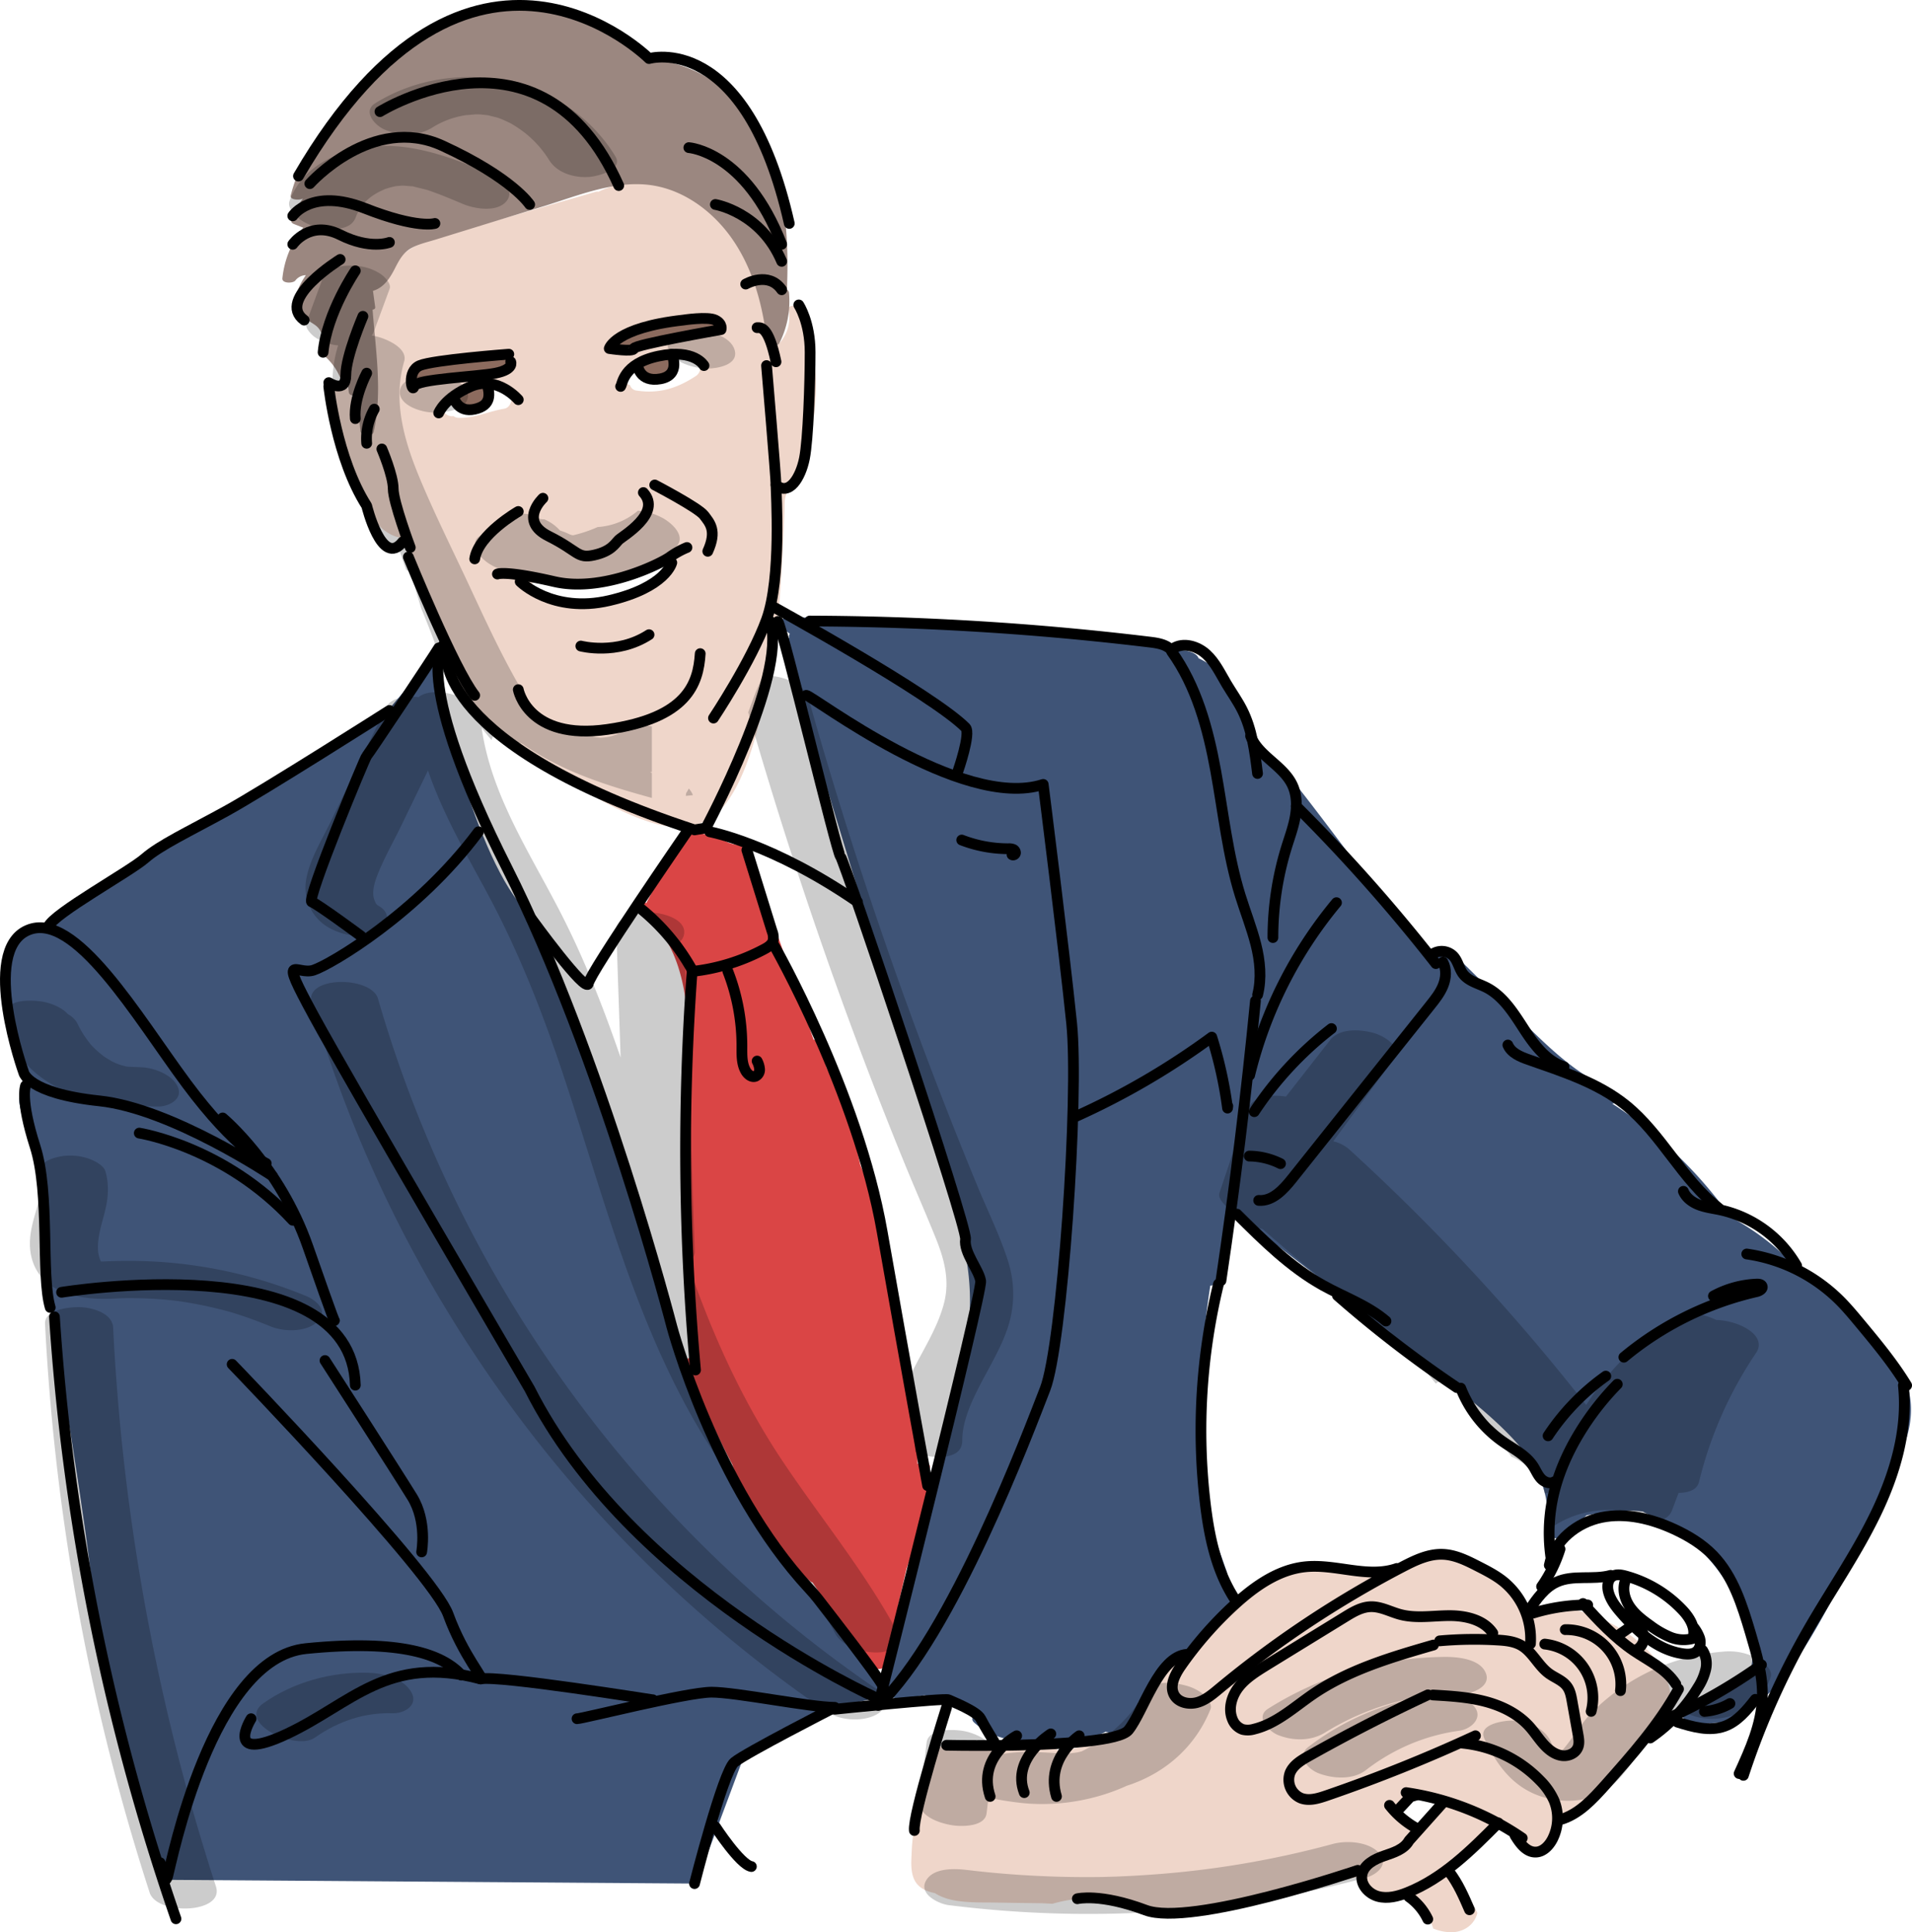 <?xml version="1.0" encoding="UTF-8" standalone="no"?>
<svg
   viewBox="0 0 1008.952 1019.581"
   version="1.1"
   id="svg293"
   sodipodi:docname="elegant-3176410 (1).svg"
   width="1008.952"
   height="1019.581"
   inkscape:version="1.1.2 (b8e25be833, 2022-02-05)"
   xmlns:inkscape="http://www.inkscape.org/namespaces/inkscape"
   xmlns:sodipodi="http://sodipodi.sourceforge.net/DTD/sodipodi-0.dtd"
   xmlns="http://www.w3.org/2000/svg"
   xmlns:svg="http://www.w3.org/2000/svg"
   xmlns:rdf="http://www.w3.org/1999/02/22-rdf-syntax-ns#"
   xmlns:cc="http://creativecommons.org/ns#"
   xmlns:dc="http://purl.org/dc/elements/1.1/">
  <defs
     id="defs297" />
  <sodipodi:namedview
     id="namedview295"
     pagecolor="#ffffff"
     bordercolor="#666666"
     borderopacity="1.0"
     inkscape:pageshadow="2"
     inkscape:pageopacity="0.0"
     inkscape:pagecheckerboard="0"
     showgrid="false"
     inkscape:zoom="0.57395833"
     inkscape:cx="296.18875"
     inkscape:cy="489.58258"
     inkscape:window-width="1920"
     inkscape:window-height="1017"
     inkscape:window-x="-8"
     inkscape:window-y="-8"
     inkscape:window-maximized="1"
     inkscape:current-layer="svg293"
     fit-margin-top="0"
     fit-margin-left="0"
     fit-margin-right="0"
     fit-margin-bottom="0" />
  <title
     id="title2">Ejecutivo elegante</title>
  <g
     style="isolation:isolate"
     id="g291"
     transform="translate(-470.503,-50.099)">
    <g
       id="Capa_4"
       data-name="Capa 4">
      <path
         d="m 893.42,213.31 c -0.86,-2.19 -7.49,-2.8 -6.82,0.18 A 20.18,20.18 0 0 1 877.15,235 c -4.63,-25.61 -10.49,-53.87 -30.49,-72 -16,-14.49 -40.41,-21.73 -60.31,-11.73 a 3.09,3.09 0 0 0 -1.37,0 l -67.57,19.51 c -13.17,3.8 -33.23,7.22 -39.81,20.57 a 41.09,41.09 0 0 0 -8.88,9.44 c -1.59,-0.08 -3.06,0.4 -3,1.55 0.06,1.15 0,2.42 0,3.62 -0.22,0.46 -0.44,0.92 -0.64,1.39 a 1.64,1.64 0 0 0 0.68,2.06 388.31,388.31 0 0 1 -4.4,60 l -7.62,-14.77 c -1,-2 -7.23,-3 -6.82,0.18 A 243.64,243.64 0 0 0 661.18,312 c 4.06,10.5 11.62,21.81 23.42,22.11 l 19.16,53.69 c 6,16.91 12.37,32.23 25.78,44.67 12.11,11.24 26.5,20.16 40.34,29.08 14.25,9.18 29.39,18.23 45.79,23 14.62,4.23 28.93,1.92 38.22,-10.9 9.6,-13.25 14.42,-31.12 18.43,-46.76 9,-35.14 10.82,-71.62 12.14,-107.72 0.1,-2.67 -0.15,-5.61 0.93,-8.13 0.93,-2.17 2.48,-4.26 3.56,-6.37 a 108.51,108.51 0 0 0 5.11,-11.59 111.26,111.26 0 0 0 -0.65,-79.77 z m -156.84,52.46 c -8.18,1.34 -15.51,5.05 -24,4.81 a 4.89,4.89 0 0 1 -2.81,-0.92 c -4.15,0.75 -8.32,-4.68 -4.55,-8.41 8.46,-8.39 26.36,-15 34.41,-2.82 1.71,2.57 0.07,6.83 -3.05,7.34 z m 83.24,88.87 c -10.36,5.21 -20.09,9.68 -31.74,11.31 -11.13,1.56 -22.48,1.2 -33.28,-2.06 -6.16,-1.86 -3.59,-11.52 2.59,-9.66 a 67.28,67.28 0 0 0 29.8,1.8 c 10.17,-1.59 18.57,-5.49 27.64,-10 5.73,-2.93 10.75,5.72 5,8.61 z m 17.77,-106.06 c -9.85,6.46 -19.35,9.39 -31.13,7.61 a 4,4 0 0 1 -3.48,-2.84 c -2.65,-1 -4.53,-3.89 -2.58,-6.93 7.12,-11.05 24.86,-10.36 36,-7 a 5.06,5.06 0 0 1 1.19,9.16 z"
         fill="#efd6ca"
         id="path4" />
      <path
         d="m 1351.12,939.65 c -4.16,-15.14 -17.62,-26.4 -31.11,-33.25 a 85.78,85.78 0 0 0 -49,-8.62 1.11,1.11 0 0 0 0,-1 c -4.35,-10 -13.28,-16.27 -23.34,-19.59 a 33.65,33.65 0 0 0 -29.82,-2.4 c -7.05,0.68 -14.07,1.85 -21.11,2.71 -11.15,1.36 -22.23,0.83 -33.43,1 -8.46,0.14 -17,1 -25,4 a 115.16,115.16 0 0 0 -25.1,20.93 c -3.94,4.46 -7.77,9.17 -12.45,12.89 -0.95,0.75 -1.93,1.46 -2.92,2.15 q -3.43,4.06 -6.82,8.16 c -7.24,8.77 -13.64,18.11 -20.62,27.07 -8.61,11.06 -19.49,16.32 -33.08,19 q -4.2,0.81 -8.43,1.31 a 2.53,2.53 0 0 0 -2.14,-1.43 78.39,78.39 0 0 0 -26,-0.11 q -13.36,-0.58 -26.64,-2.44 c -2,-0.29 -3.14,0.46 -3.25,1.38 a 51.59,51.59 0 0 0 -5.61,0.64 2.14,2.14 0 0 0 -1.89,1.47 75.37,75.37 0 0 1 -3.23,12.15 1.58,1.58 0 0 0 0.54,1.82 l 0.09,0.1 q -2.07,4.81 -3.7,9.77 a 1,1 0 0 0 -0.46,1.44 110.42,110.42 0 0 0 -5,28.35 c -0.25,5.74 -1,13.19 3.39,17.68 2.33,2.4 5.51,3.53 8.84,4.19 8.75,5.72 22.11,4.78 32.59,5 q 12,0.21 23.95,0.35 c 1.82,0.1 3.65,0.18 5.47,0.27 7.77,-2.17 15.86,-3.4 23.92,-2.54 a 46.44,46.44 0 0 1 14.67,4.13 l 14.66,0.54 c 18.24,0.71 35.86,-0.71 53.07,-6.84 a 475.94,475.94 0 0 0 58,-10.26 8.32,8.32 0 0 0 2.38,8.83 11.3,11.3 0 0 0 1.76,1.24 21.45,21.45 0 0 1 6.59,-0.19 c 4,0.4 7.09,-0.42 11,-1.14 1.6,-0.3 3.64,-0.1 4.77,1.28 a 53.16,53.16 0 0 1 9.9,17.23 4.13,4.13 0 0 1 0.17,0.76 25.5,25.5 0 0 0 9.76,2 c 6.49,-0.08 12.15,-4 13.6,-10.2 -2.69,-5.64 -6.6,-10.69 -9.2,-16.39 a 5.62,5.62 0 0 1 -0.28,-0.78 c -5.12,-1 -4.93,-9.19 0.47,-9.83 a 23.34,23.34 0 0 1 3.85,-4 25.72,25.72 0 0 1 16.56,-13.83 14.45,14.45 0 0 1 11.1,5.39 l 1,-0.47 a 7.1,7.1 0 0 0 3.13,4 8.24,8.24 0 0 0 7.44,0.62 c 4.46,-2.09 6.56,-8.48 7.18,-13.37 l 1.61,-0.8 a 231.33,231.33 0 0 0 25,-14.1 c 8.4,-11 16.21,-22.58 26.63,-31.89 a 5,5 0 0 1 4.35,-1.24 c 3.13,-7.27 4.39,-15.11 2.19,-23.14 z m -123.78,66.17 c -1.93,3.38 -4.94,6.59 -8.78,7.72 a 9.08,9.08 0 0 1 -6.54,-0.54 6.34,6.34 0 0 1 -3.87,-6.19 4.94,4.94 0 0 1 2.5,-4.3 c 1,-0.49 2.05,-0.94 3.1,-1.35 a 4.69,4.69 0 0 1 4.82,-4.4 4.55,4.55 0 0 1 3.7,1.68 c 3.53,-0.32 7.36,3.37 5.07,7.38 z"
         fill="#efd6ca"
         id="path6" />
      <path
         d="m 725.79,253.06 c -1.16,-0.41 -3,-0.64 -4,0.14 l -6.28,4.61 c -0.6,0.44 -0.74,0.89 -0.6,1.33 a 3.12,3.12 0 0 0 -1.74,0.53 c -1.29,0.94 -0.34,2.21 0.76,2.8 a 9.67,9.67 0 0 0 9.35,0 c 2.62,-1.55 3.75,-4.43 4.75,-7.15 0.35,-1.07 -1.53,-2.02 -2.24,-2.26 z"
         fill="#8c6b5e"
         id="path8" />
      <path
         d="m 827.56,240.61 c 0,-1.56 -2.15,-2.05 -3.31,-2.22 a 17.2,17.2 0 0 0 -9.15,1.15 c -2.24,1 -5.7,3.06 -6.1,5.73 -0.5,3.31 3.5,4.58 6.12,4.34 a 14.14,14.14 0 0 0 5.56,-2 c 3.67,-0.41 6.87,-2.61 6.88,-7 z"
         fill="#8c6b5e"
         id="path10" />
      <path
         d="m 845.16,219.47 a 95.7,95.7 0 0 0 -43.47,8 c -0.83,0.37 -1,0.9 -0.74,1.46 -0.69,0.24 -1.38,0.47 -2.07,0.72 -0.53,0.19 -0.78,0.47 -0.84,0.78 -0.27,0 -0.53,0 -0.74,0 -1.43,0 -2.37,0.89 -1.85,2.24 0.52,1.35 3.21,1.82 4.48,1.82 a 1.93,1.93 0 0 0 1.88,-1 3.54,3.54 0 0 0 2.06,0.08 170.82,170.82 0 0 1 44.21,-9.8 c 3.92,-0.35 -1.08,-4.21 -2.92,-4.3 z"
         fill="#8c6b5e"
         id="path12" />
      <path
         d="m 739.37,239.61 a 10.88,10.88 0 0 0 -3.69,-0.29 c -1.29,-0.87 -3.89,-1.23 -5.1,-0.43 -0.56,0.37 -1.11,0.69 -1.67,1 a 161.1,161.1 0 0 0 -24.82,1.87 c -3.46,0.49 -7.27,0.67 -10.58,1.84 a 11,11 0 0 0 -3.41,1.78 c -1.18,1 -1.86,2.87 -3.34,3.38 -4.3,1.61 0.79,4.33 3.43,3.41 4,-1.51 8.18,-3.09 12.39,-4.31 a 3.9,3.9 0 0 0 2.37,0.6 l 19.31,-0.59 c 1.89,-0.06 3,-0.88 3.18,-1.74 v 0 c 1.87,-0.18 4.53,-1.65 6.83,-2.45 a 36.54,36.54 0 0 1 4.06,-0.34 c 3.21,-0.08 5.04,-2.73 1.04,-3.73 z"
         fill="#8c6b5e"
         id="path14" />
      <path
         d="m 886.84,204.44 a 2.37,2.37 0 0 0 -1.06,-1.56 q 0.09,-1.69 0.1,-3.39 C 887.19,161 881.53,117 847.32,93.33 a 68.94,68.94 0 0 0 -23.68,-10.4 c -5.62,-1.32 -11.2,-2.34 -16.43,-4.94 -5.06,-2.52 -9.65,-5.88 -14.5,-8.78 A 98,98 0 0 0 735.23,55.47 96,96 0 0 0 677,81.16 c -1.16,1.09 -0.59,1.9 0.57,2.41 -0.47,0.34 -0.59,0.7 -0.47,1 -22.49,18.71 -45.85,39.1 -53.18,68.67 -0.65,2.61 5.2,2.47 6.38,1.65 l 0.14,-0.09 a 41.43,41.43 0 0 0 -6.2,11.2 c -0.4,1.09 0.35,1.91 1.37,2.32 l 4.91,1.93 a 50.63,50.63 0 0 0 -11,26.7 c -0.3,2.83 5.53,2.7 6.78,1.24 a 7.27,7.27 0 0 1 5.6,-2.9 c -3.87,5.74 -7.56,13 -3.51,19.54 2,3.19 5.3,4.62 8.26,6.69 5,3.49 4.37,9.05 3.47,14.36 -0.1,0.61 0.47,1.13 0.88,1.45 a 30.7,30.7 0 0 1 10.13,15.18 c 0.36,1.17 1.66,1.68 3,1.77 v 0 l 0.5,3 c 0.21,1.28 2.34,2 4.16,1.84 l 1.91,18.41 c 0.27,2.65 6.39,3.15 7,0.5 4.71,-21 1,-43.29 -0.59,-64.54 0.89,-0.11 1.49,-0.54 1.37,-1.43 l -1.17,-8.49 c 5.84,-1.71 9,-6.75 11.72,-12.1 2.19,-4.29 4.33,-8.24 8.73,-10.59 3.88,-2.07 8.42,-3.07 12.6,-4.36 l 57.45,-17.74 c 18.13,-5.6 37.9,-13.95 57.22,-10.83 16.25,2.63 30.45,13 40.19,25.94 12,16 17.54,35.88 19.87,55.51 0.26,2.23 5.48,4.15 6.64,1.84 a 49,49 0 0 0 5.11,-26.8 z"
         fill="#9b8780"
         id="path16" />
      <path
         d="m 961.19,824.08 c 0.23,-2.35 -5,-3.12 -6.57,-1.43 0.68,-31.41 -4.86,-62.51 -12.88,-92.8 q -2.34,-8.83 -4.92,-17.58 a 1.25,1.25 0 0 0 0.1,-0.67 171.86,171.86 0 0 0 -12.44,-46.76 206.48,206.48 0 0 0 -17.82,-51.41 q -1.92,-6.31 -3.88,-12.61 c -0.31,-1 -1.62,-1.79 -3,-2.22 l -32.1,-93.38 c -0.26,-0.77 -1.43,-1.36 -2.73,-1.64 l -0.85,-5.06 c -0.25,-1.48 -2.5,-2.37 -3.76,-2.49 a 24.24,24.24 0 0 1 -5.49,-1.29 21.38,21.38 0 0 0 -5.49,-2.12 c -6.68,-2.69 -13.36,-5.06 -19.56,0.92 a 29.18,29.18 0 0 0 -5.35,7.81 c -4.74,5.38 -7.44,12.17 -9.64,19 l -3.23,6.25 c -2,-0.95 -8.4,0.05 -5,2.51 25.67,18.48 28,52.91 26.77,81.76 -1.46,34.34 -2.1,68.37 -0.53,102.73 0.81,17.61 1.92,35.2 3.05,52.79 -1.73,0 -3.23,0.58 -2.73,2 a 380.64,380.64 0 0 0 23.8,54.4 130.42,130.42 0 0 0 41.35,61.86 2.59,2.59 0 0 0 1,0.42 q 14.69,22.17 30.59,43.52 c -0.17,1.35 1.84,2.16 3.77,2.15 1.56,0.12 3.13,-0.31 3.43,-1.61 l 0.5,-2.18 9.06,-27.74 c 0.32,-1 -0.78,-1.75 -2.2,-2.09 l 4.44,-19.33 a 214.83,214.83 0 0 0 12.31,-53.71 z"
         fill="#da4545"
         id="path18" />
      <path
         d="m 1475.82,778.13 c -3.92,-9.36 -10.39,-17.19 -17,-24.77 -12.87,-14.76 -26.39,-29.7 -44.13,-38.28 a 137.61,137.61 0 0 0 -37.3,-26 c 1.46,-0.79 2.44,-2.08 1.11,-3.82 a 229,229 0 0 0 -57.22,-52.8 c 4.41,-0.64 4.76,-5.48 -0.51,-7.67 -15.8,-6.59 -28.6,-17.95 -40.77,-29.72 -13.67,-13.22 -27.13,-26.66 -40.68,-40 -2.53,-2.49 -10.3,-5 -12.77,-1.21 -14.34,-12 -25.19,-28.13 -36.41,-42.87 -15.14,-19.89 -30,-40.08 -45.8,-59.42 a 11.56,11.56 0 0 0 -9.5,-4.14 6.69,6.69 0 0 0 -1.2,0.2 c -3,-8.4 -4.85,-17.32 -8.15,-25.62 -4.59,-11.55 -12.17,-19.72 -22.53,-24.59 -0.94,-2.86 -6,-4.15 -8.44,-4.15 a 12.69,12.69 0 0 0 -3,0.35 c -19.78,-4.34 -40.35,-6.35 -60.41,-9 -21.26,-2.86 -42.58,-5.35 -64,-7 a 636.59,636.59 0 0 0 -72,-1.68 6.73,6.73 0 0 0 -2.55,0.59 l -3.73,-0.39 c -1.93,-0.2 -5,-0.53 -6.18,1.5 -1.06,1.86 0.5,4 2.08,5 q 1.34,0.9 2.56,1.91 a 2.51,2.51 0 0 0 -0.38,2.08 c -1.64,0.43 -2.59,1.41 -2,3 l 9.8,27.92 a 2.36,2.36 0 0 0 -1.64,3 q 3,11.45 6.89,22.63 l 55.08,180.95 q 7.68,25.24 15.37,50.48 c 4.87,16.08 9.59,32.35 11.3,49.13 3.51,34.41 -8.1,69.22 -16.25,102.25 q -14.14,57.3 -29.21,114.37 c -1.38,5.23 8.64,6.43 11.7,5.94 l 10.35,-1.63 a 14,14 0 0 0 5.39,0.09 c 8,-1.51 15.49,2.26 20.24,8.69 a 8.16,8.16 0 0 0 1.23,1.29 c -1.41,1 -2.37,2.64 -0.67,4.21 9.3,8.62 21.85,10.31 34.07,10.53 12,0.22 24.64,0.22 35.35,-5.59 a 13.63,13.63 0 0 0 4.12,0.4 20.75,20.75 0 0 0 8.37,-3.08 c 3.31,-2.18 3.87,-3.6 4.31,-7.53 l 0.63,-5.56 0.79,-0.87 16,-17.37 32.87,-35.38 c 2.73,-3 -0.24,-5.35 -4.07,-6.3 l -1.26,-5.06 c 1.77,-0.71 2.81,-2 2.17,-3.79 l -7.56,-21.46 a 394,394 0 0 1 -1.1,-129.41 c 2.27,-0.2 4.18,-1 4.73,-2.41 a 116.77,116.77 0 0 0 7.36,-31.19 l 1,-4.11 q 35.81,26.5 70.67,54.24 19.85,15.83 39.37,32.06 c 12.48,10.38 25.63,20.47 36.72,32.37 12.05,12.92 20.91,29.68 17.12,47.77 -1.08,5.14 12.79,6.73 14.57,2.46 a 29.81,29.81 0 0 1 7,-10 c 2.91,-0.52 5.92,-1 9,-1.45 a 12.23,12.23 0 0 0 6.22,0.23 c 1.77,-0.46 3.54,-0.85 5.31,-1.22 a 60.29,60.29 0 0 1 9.29,0.46 12.36,12.36 0 0 0 2.13,1.19 c 23.61,10.16 42.4,30.83 51,55 3.43,9.66 9.13,27.19 -2,34 -7.63,4.66 -18.48,4.52 -23,12.95 -0.41,0.05 -0.82,0.11 -1.24,0.15 l -2.16,0.15 c -2.71,0.19 -5.51,1.88 -3.92,4.82 1.59,2.94 6.61,3.95 9.64,3.82 0.88,0 1.74,-0.1 2.6,-0.18 l 11.52,-0.81 c 2.23,-0.16 4.51,-1.33 4.37,-3.38 12.44,-5.53 22.65,-15.69 30.51,-27.14 12.46,-18.16 22.59,-38.28 32.45,-57.93 q 7.75,-15.46 14.83,-31.26 c 4.52,-10.1 9.46,-20.33 12.56,-31 2.85,-9.97 3.05,-20.23 -1.01,-29.94 z"
         fill="#3f5477"
         id="path20" />
      <path
         d="m 698,398 c 0,0 19,93 46,128 27,35 71,193 71,193 0,0 24,86 42,115 18,29 79,107 79,107 l -3,5 -22,5 -48,26 -25,67 -283,-2 c 0,0 -32,-123 -37,-165 -5,-42 -22,-143 -22,-143 0,0 -2,-54 -6,-72 -4,-18 -14,-31 -7,-39 0,0 -19,-69 -2,-78 17,-9 195,-121 195,-121 z"
         fill="#3f5477"
         id="path22" />
    </g>
    <g
       id="Capa_5"
       data-name="Capa 5"
       opacity="0.2"
       style="mix-blend-mode:multiply">
      <path
         d="M 795.27,132.68 C 769.35,90 710.42,78.6 668.55,104.56 c -7.11,4.41 0.11,12 5.09,14 7.93,3.24 17.44,3.53 24.86,-1.07 a 45.9,45.9 0 0 1 18.38,-6.7 c -1,0.2 3.94,-0.32 4.49,-0.34 0.55,-0.02 1.27,0 1.9,0 l 1.48,0.1 c 1.18,0.17 2.37,0.26 3.55,0.4 -0.28,0 3.77,1 4.31,1.09 l 0.66,0.2 c 0.75,0.28 1.49,0.56 2.23,0.87 1.39,0.58 2.74,1.22 4.09,1.87 l 0.56,0.28 q 1.26,0.74 2.49,1.53 2.53,1.62 4.91,3.46 a 56.4,56.4 0 0 1 12.66,14.19 c 4.24,7 13.45,9.65 21.35,9 3.88,-0.28 18.07,-3.58 13.71,-10.76 z"
         id="path25" />
      <path
         d="m 728.44,141.5 c -20,-8.47 -42.09,-16.89 -64.2,-13.73 -17.53,2.5 -34.61,11 -41,28.51 -1,2.81 1.71,6.33 3.5,8 a 26.45,26.45 0 0 0 11.7,5.78 c 6.21,1.34 17.05,2.18 19.8,-5.33 a 24.05,24.05 0 0 1 9.08,-11.49 40.62,40.62 0 0 1 3.62,-2.11 c 0,0 2.43,-1.09 2.42,-1.14 1.18,-0.43 2.4,-0.79 3.61,-1.11 0.78,-0.2 1.56,-0.37 2.34,-0.53 v 0 c 4.42,-0.49 4.15,-0.26 7.82,0 0.62,0 1,0.06 1.18,0.06 0.18,0 0.62,0.18 1.3,0.35 1.79,0.44 3.57,0.86 5.35,1.32 l 1.29,0.33 1.19,0.43 q 2.63,0.93 5.23,1.92 c 4,1.55 8,3.24 12,4.93 6.21,2.63 18.18,4.67 23.13,-1.48 5.2,-6.38 -4.63,-12.7 -9.36,-14.71 z"
         id="path27" />
      <path
         d="m 832.59,468.56 c -0.07,0.5 -0.12,1 -0.18,1.49 1.24,-0.11 2.48,-0.25 3.72,-0.38 -0.07,-0.21 -0.14,-0.41 -0.24,-0.62 a 11.14,11.14 0 0 0 -1.92,-2.86 c -0.4,0.77 -0.83,1.53 -1.31,2.27 z"
         id="path29" />
      <path
         d="M 943.83,910.89 C 926.63,879 903.45,851 883.41,821 864.41,792.52 849.83,761.7 838,729.62 q -2.49,-6.74 -4.85,-13.53 c 2.43,-1.23 4.11,-3.06 4,-5.77 l -5.37,-157.7 a 8.66,8.66 0 0 0 -2.4,-5.66 6.75,6.75 0 0 0 2.18,-4.75 c 0.31,-7.62 -12.15,-10.55 -17.59,-10.55 -5.71,0 -18.06,1.14 -18.38,9.09 a 6.62,6.62 0 0 0 1.64,4.61 A 5.29,5.29 0 0 0 796,549 l 2,59.13 c -8.78,-25.47 -18.55,-50.56 -30.79,-74.69 -16.29,-32.13 -37.39,-63 -42.55,-99.29 1.69,2.22 3.44,4.37 5.24,6.5 0.75,-3.38 5.18,-6 8.4,-2.78 q 2.27,2.24 4.65,4.4 a 4.19,4.19 0 0 1 3.72,0.7 c 20.7,14.31 43.87,21.58 67.82,28.17 v -13.21 l -0.9,-0.3 0.9,-0.25 v -24 c -4.88,-0.77 -9.93,-0.38 -14.08,2 -4.94,2.78 -8.23,3.82 -13.68,4 1,0 -0.23,-0.12 -1.35,-0.19 -0.08,0 -0.82,-0.15 -1.58,-0.28 a 12.77,12.77 0 0 0 -2,-0.56 L 781,438 c -0.6,-0.32 -1.21,-0.62 -1.8,-1 -5.58,-3.14 -13.61,-5.11 -20.21,-3.45 a 172.67,172.67 0 0 1 -15.32,-23 c -9.71,-17.07 -17.88,-35 -26.19,-52.8 -8.54,-18.26 -17.6,-36.37 -25.36,-55 -8.21,-19.67 -14.5,-40.81 -8.34,-61.93 2.15,-7.36 -10.35,-12.4 -15.55,-13.38 -0.49,-0.09 -1,-0.18 -1.58,-0.26 a 10.63,10.63 0 0 0 1.22,-2.35 l 8.24,-22.35 c 1,-2.7 -2.69,-6.3 -4.37,-7.55 a 26.45,26.45 0 0 0 -12.27,-4.44 c -7.09,-0.71 -16.28,-0.09 -19.08,7.52 l -8.24,22.35 c -1,2.7 2.69,6.3 4.37,7.55 a 26.45,26.45 0 0 0 12.27,4.44 H 649 a 7.82,7.82 0 0 0 -0.36,0.92 c -6.14,21.07 -1.11,43.14 6.76,63 5.77,14.6 12.56,28.84 19.36,43 2.58,-1 6.23,0 7.21,3.17 0.89,2.83 1.86,5.63 2.87,8.41 a 4.53,4.53 0 0 1 3,3.35 c 1.48,5.74 3.28,11.39 5,17.05 2.32,5.66 4.63,11.33 6.74,17.07 a 4.2,4.2 0 0 1 -0.1,3.5 c 4.39,8.93 9.05,17.75 14.22,26.18 -7.75,-3.23 -17.81,-3.83 -22.31,-0.05 -6.41,-0.57 -14.62,0.11 -17.2,5.43 l -29.55,61 c -4.58,9.46 -10.83,19.42 -12.58,29.92 a 24.35,24.35 0 0 0 11.65,25.12 c 7.4,4.23 17.21,6.13 25.32,2.6 6.34,-2.76 8.25,-9.92 1.42,-13.83 a 12,12 0 0 0 -1,-0.65 c -0.35,-0.46 -0.52,-0.64 -0.49,-0.54 a 15.07,15.07 0 0 1 -1.34,-3.64 c -0.57,-3.4 0.48,-7.33 1.66,-10.48 3.43,-9.19 8.55,-18 12.83,-26.83 l 14.24,-29.38 c 7.68,22.49 19.88,43.58 31.1,64.38 16.32,30.27 28.87,62 39.73,94.55 22,65.95 38.93,134.87 75.89,194.55 21.54,34.79 48.71,65.83 68.19,101.93 3.89,7.21 15.24,10.31 22.8,9.95 6.33,-0.2 13.7,-3.86 9.77,-11.14 z"
         id="path31" />
      <path
         d="m 933.18,941.44 a 652.61,652.61 0 0 1 -132,-119.38 665.75,665.75 0 0 1 -131.2,-244.95 c -3.52,-12.19 -39.22,-12.17 -35,2.33 A 669.83,669.83 0 0 0 709,745.94 684.41,684.41 0 0 0 906.66,953.18 c 6.85,4.67 17.83,5.57 25.37,2.11 6.86,-3.14 7.41,-9.58 1.15,-13.85 z"
         id="path33" />
      <path
         d="m 1002.41,715.44 c -4.24,-13.31 -10.58,-26.09 -15.91,-39 Q 953.24,596 926,513.16 910.62,466.34 897.23,418.9 c -2.17,-7.68 -12.57,-11.6 -19.77,-12.11 a 29.77,29.77 0 0 0 -4.44,0.06 l -0.75,1.74 c -1,2.2 -1.94,4.38 -2.94,6.56 -1.33,3.61 -2.65,7.22 -4,10.81 q 22.69,78.87 50.8,156 14.93,40.9 31.38,81.22 c 5.49,13.46 11.36,26.76 16.79,40.23 4.59,11.39 7.5,22.51 4.28,34.62 -3.12,11.73 -9.62,22.18 -15.17,32.86 -1.59,3.06 -3,6.09 -4.32,9.14 0,0.08 0,0.16 0,0.24 0.27,12.09 3.57,24 4.48,36.08 a 30.08,30.08 0 0 0 9.55,2.47 c 6.58,0.47 15.19,-0.53 15.17,-8.62 0,-10.16 4.8,-20.34 9.32,-29.17 5,-9.73 10.8,-19.13 14.4,-29.5 a 56.61,56.61 0 0 0 0.4,-36.09 z"
         id="path35" />
      <path
         d="m 564.33,623.64 c -2.86,-6.61 -12.78,-10.16 -19.37,-10.39 q -3.59,-0.13 -7.17,-0.31 l -0.64,-0.08 -0.64,-0.17 -1.77,-0.46 -2.11,-0.72 c -0.57,-0.23 -1.14,-0.47 -1.71,-0.72 -0.25,-0.12 -1,-0.47 -1.66,-0.84 -1.07,-0.61 -2.11,-1.27 -3.16,-1.91 -0.31,-0.19 -0.63,-0.41 -0.84,-0.55 q -1.25,-1 -2.45,-2 a 49.13,49.13 0 0 1 -4.52,-4.36 c 0.12,0.09 -1.13,-1.48 -1.26,-1.65 -0.74,-1 -1.46,-2 -2.13,-3 a 58.4,58.4 0 0 1 -3.61,-6.43 12,12 0 0 0 -4.87,-4.76 c -3.13,-3.45 -8.33,-5.6 -12.52,-6.48 -4.19,-0.88 -19.35,-2.31 -19.77,5.46 -0.88,16.24 9.4,29.41 22.88,37.5 15.92,9.56 34.75,11.5 52.91,12.15 v 0 c 1.48,0.05 3,0.08 4.43,0.06 5.55,-0.14 12.75,-3.98 9.98,-10.34 z"
         id="path37" />
      <path
         d="m 632.13,734 a 244.12,244.12 0 0 0 -93.59,-18.57 c -4.64,0 -9.29,0.1 -13.93,0.32 h -0.89 l -0.24,-0.62 a 15.79,15.79 0 0 1 -1.28,-6.1 c -0.16,-6 1.55,-11.7 3.1,-17.47 2.16,-8 3.13,-15.29 0.82,-23.43 -0.84,-3 -5.45,-5.36 -7.92,-6.34 a 30.35,30.35 0 0 0 -13.79,-1.78 c -3.37,0.41 -7.83,1.47 -10.71,3.72 a 4.91,4.91 0 0 1 -2.82,4.66 7.67,7.67 0 0 0 0.28,3 c 2,7 -0.94,14.87 -2.77,21.62 -1.6,5.92 -2.7,11.77 -1.77,17.9 3.08,20.34 23.83,25.1 41.66,24.51 1.9,-0.06 3.8,-0.18 5.71,-0.26 l 3.48,-0.11 q 5.45,0 10.9,0.22 5.93,0.27 11.85,0.87 c 1.51,0.15 3,0.32 4.54,0.51 0,0 3.78,0.59 4.29,0.68 a 213.12,213.12 0 0 1 23.18,5.13 l 0.22,0.06 q 1.72,0.52 3.42,1.07 2.61,0.84 5.2,1.74 c 4,1.41 8,2.95 11.95,4.57 7.16,3 18.61,3.25 24.79,-2.12 6.37,-5.51 -0.11,-11.48 -5.68,-13.78 z"
         id="path39" />
      <path
         d="m 584.46,1045.55 a 1139.12,1139.12 0 0 1 -49,-228.31 q -3.6,-33.2 -5.25,-66.57 c -0.39,-7.76 -11.09,-10.63 -17.41,-10.83 -4.87,-0.16 -18.92,1 -18.53,8.79 a 1166.16,1166.16 0 0 0 36.22,235.17 q 8.54,32.78 19,65 c 3.93,12.09 39.61,11.09 34.97,-3.25 z"
         id="path41" />
      <path
         d="m 687.56,943 c -4.23,-7.44 -14.88,-10 -22.67,-10.24 -19.48,-0.56 -39.41,4.84 -55.41,16.08 -14.4,10.12 17,25.29 27.1,18.18 12.87,-9 26.59,-13.32 41,-12.9 6.22,0.21 13.9,-4.18 9.98,-11.12 z"
         id="path43" />
      <path
         d="m 1376.16,746.6 c -6.12,-3 -15.75,-5.32 -21.79,-1.51 a 152.94,152.94 0 0 0 -46.86,46.36 1104.31,1104.31 0 0 0 -125.32,-135.13 20.1,20.1 0 0 0 -8.12,-4 l 32,-43.57 c 4.77,-6.48 -6,-12.36 -10.86,-13.65 -7,-1.87 -17.78,-2.62 -22.86,3.87 l -23.26,29.75 c -0.44,-0.07 -0.89,-0.14 -1.32,-0.19 -7,-0.76 -16.38,-0.25 -19.14,7.36 q -1.12,3.09 -2.08,6.21 L 1114,679.58 c -0.93,2.76 2.54,6.26 4.3,7.59 a 18.33,18.33 0 0 0 3.22,1.92 c 1.59,4.61 6.71,7.4 11.35,8.64 1.15,0.31 2.45,0.6 3.84,0.83 q 32.15,28.34 66.74,53.67 a 362.92,362.92 0 0 1 24.7,27.93 5,5 0 0 1 6.57,0.11 c 7.77,6.72 15.09,13.91 22.35,21.18 1.89,1.89 1.63,5 0.15,6.92 q 0.7,0.89 1.37,1.8 a 28.35,28.35 0 0 1 9.42,8.51 32.45,32.45 0 0 1 12.67,9.83 4.66,4.66 0 0 1 3.61,3.48 c 0.54,1.91 0.9,3.86 1.28,5.8 0,0.08 0,0.16 0.07,0.24 0.74,-0.08 1.47,-0.19 2.18,-0.33 -0.41,1.77 -0.78,3.55 -1.12,5.34 a 5.36,5.36 0 0 1 -0.5,2.69 c 0,0.18 -0.07,0.36 -0.1,0.53 -0.62,3.67 1.36,6.74 4.26,9.11 a 52.25,52.25 0 0 1 32.23,-8.32 v -0.11 l 0.15,0.12 h 0.24 a 5.34,5.34 0 0 1 4.21,2.74 29.55,29.55 0 0 0 5.67,2.05 c 6.05,1.48 17.12,2.69 19.94,-4.78 q 1.74,-4.61 3.5,-9.22 c 4.87,-0.07 9.68,-1.38 10.79,-5.86 a 209.92,209.92 0 0 1 30,-67.87 c 6.41,-9.28 -8.84,-17.23 -20.93,-17.52 z"
         id="path45" />
      <path
         d="m 819.35,323 a 32.44,32.44 0 0 0 -12.2,-3.42 36.54,36.54 0 0 1 -21.29,8.63 70.65,70.65 0 0 1 -12.93,4.34 l -0.54,-0.08 -0.27,-0.06 -0.93,-0.31 L 771,332 a 40.86,40.86 0 0 0 -5,-2 23.32,23.32 0 0 0 -7.15,-5.37 l -1.11,-0.51 a 5.87,5.87 0 0 1 -0.59,0 4.56,4.56 0 0 1 -3.7,-1.67 c -6,-1.87 -12.64,-2.21 -17.78,1.59 L 723,333.4 c -3.21,2.37 -1.35,6.67 0.32,9.15 2.71,4 7.63,6.76 12.16,8.18 a 111.26,111.26 0 0 0 53,3.71 c 14.5,-0.09 28.71,-4.89 39,-16 5.35,-5.81 -3.19,-13.05 -8.13,-15.44 z"
         id="path47" />
      <path
         d="m 700.13,248.13 c -5.71,0 -18.08,0.56 -18.61,8.61 -0.5,7.51 11.87,11 17.31,11 5.71,0 18.08,-0.56 18.61,-8.61 0.49,-7.5 -11.88,-11 -17.31,-11 z"
         id="path49" />
      <path
         d="m 858.19,234.83 c -2.07,-7.49 -14.13,-10.57 -20.63,-10.57 -5.33,0 -16.63,1.88 -14.47,9.75 2.07,7.49 14.13,10.57 20.63,10.57 5.34,-0.01 16.64,-1.89 14.47,-9.75 z"
         id="path51" />
      <path
         d="m 1105.47,944.09 a 24.69,24.69 0 0 0 -9.61,-4.67 c -5.34,-1.48 -17.22,-3 -20.75,3 a 78.48,78.48 0 0 1 -22.89,25.32 q -3.55,2.47 -7.32,4.59 c -1.14,0.64 -2.3,1.25 -3.46,1.84 l -0.73,0.21 -1.54,0.36 -1.6,0.24 c -1.11,0.15 -2.23,0.25 -3.35,0.33 h -0.87 c -5.13,-0.06 -10.25,-0.48 -15.37,-0.67 a 85.67,85.67 0 0 0 -23.19,1.86 c 0.72,-7.57 -9.74,-11.91 -15.74,-13 -5,-0.87 -18.63,-1.68 -19.58,6.12 l -2.88,23.75 a 17.9,17.9 0 0 0 -0.67,9.2 c 1.17,7 12.45,10.08 18,10.77 4.83,0.6 16.35,0.52 17.19,-6.41 l 0.69,-5.68 a 12.16,12.16 0 0 1 1.51,-1.74 c -0.08,0.08 0,0 0.21,0 0.13,0.22 2.42,-0.24 0.59,-0.29 v 0 h 0.91 c 0.29,0.07 0.74,0.17 1.43,0.3 1.77,0.33 3.54,0.64 5.32,0.91 3.95,0.6 7.93,1.12 11.92,1.38 a 109.17,109.17 0 0 0 38.8,-4.63 104.26,104.26 0 0 0 12.73,-4.85 c 1.08,-0.34 2.15,-0.7 3.22,-1.1 18.76,-7 33.44,-20.68 40.87,-39.36 1.05,-2.64 -2.15,-6.32 -3.84,-7.78 z"
         id="path53" />
      <path
         d="m 1254.63,933.11 c -2.86,-7.68 -14.85,-8.74 -21.48,-8.72 a 177.42,177.42 0 0 0 -93.44,27.31 c -7.11,4.44 0.34,12 5.29,13.95 8,3.15 17.41,3.22 24.84,-1.42 a 138.6,138.6 0 0 1 33.59,-15 q 4.6,-1.3 9.27,-2.31 2.55,-0.55 5.11,-1 c 0,0 3.54,-0.58 3.27,-0.57 l 2.37,-0.3 a 137.91,137.91 0 0 0 -62.51,26.82 c -6.5,5 -0.11,11.81 5.37,13.92 7.46,2.87 18.08,3.6 24.83,-1.57 a 105.68,105.68 0 0 1 23.66,-13.85 102.5,102.5 0 0 1 26,-7.06 c 6.17,-0.93 12.66,-7 7.5,-12.9 -4.18,-4.77 -11,-6.1 -17.43,-6 3.41,-0.21 6.83,-0.3 10.25,-0.31 5.37,-0.02 16.25,-3.64 13.51,-10.99 z"
         id="path55" />
      <path
         d="m 1397.76,925.16 a 31.25,31.25 0 0 0 -17.82,-3.56 109.91,109.91 0 0 0 -69.61,32.3 c -6.26,6.39 -11.49,16.21 -17.68,22.24 l -0.2,-0.31 a 55,55 0 0 1 -3.63,-6.77 c -3.4,-7.41 -12.55,-10.92 -20.37,-11.07 -4,-0.07 -18.19,1.78 -14.69,9.4 7.21,15.69 17.22,28.39 35.17,32 9.52,1.9 20.14,1 28.46,-4.33 5.63,-3.61 10,-8.95 13.93,-14.28 7.92,-10.81 16.17,-20.15 27.68,-27.26 l 0.3,-0.18 c 6.47,3.88 14.88,4.49 22,2.88 a 32.08,32.08 0 0 0 23.52,-21 c 1.51,-4.22 -4.13,-8.4 -7.06,-10.06 z"
         id="path57" />
      <path
         d="m 1198.21,1027.82 c -5.59,-6 -17,-6.71 -24.42,-4.73 a 496.81,496.81 0 0 1 -97.12,16.28 q -6.13,0.43 -12.27,0.72 -2.83,0.13 -5.67,0.24 c -0.54,0 -5.38,0.15 -5.3,0.16 q -12,0.21 -23.93,-0.11 -12.29,-0.33 -24.55,-1.23 -6.6,-0.48 -13.19,-1.13 l -5.64,-0.59 c -0.64,-0.07 -7.4,-0.87 -4.63,-0.53 -6.8,-0.85 -18.54,-1.56 -22.45,5.77 -3.7,6.93 6.76,12 12,12.69 73.64,9.26 148.33,4.8 220.1,-14.42 5.86,-1.57 12.66,-7.12 7.07,-13.12 z"
         id="path59" />
    </g>
    <g
       id="Capa_1_copia"
       data-name="Capa 1 copia">
      <path
         d="m 628,143 c 91,-156 185,-62 185,-62 0,0 51,-15 74,87"
         fill="none"
         stroke="#000000"
         stroke-linecap="round"
         stroke-linejoin="round"
         stroke-width="5.67"
         id="path62" />
      <path
         d="m 676,178 c 0,0 -10,4 -26,-4 -16,-8 -25,5 -25,5"
         fill="none"
         stroke="#000000"
         stroke-linecap="round"
         stroke-linejoin="round"
         stroke-width="5.67"
         id="path64" />
      <path
         d="m 625,164 c 0,0 10,-15 38,-4 28,11 37,8 37,8"
         fill="none"
         stroke="#000000"
         stroke-linecap="round"
         stroke-linejoin="round"
         stroke-width="5.67"
         id="path66" />
      <path
         d="m 634,147 c 0,0 33,-37 70,-20 37,17 46,31 46,31"
         fill="none"
         stroke="#000000"
         stroke-linecap="round"
         stroke-linejoin="round"
         stroke-width="5.67"
         id="path68" />
      <path
         d="m 671,109 c 0,0 85,-53 126,39"
         fill="none"
         stroke="#000000"
         stroke-linecap="round"
         stroke-linejoin="round"
         stroke-width="5.67"
         id="path70" />
      <path
         d="m 834,128 c 0,0 30,2 49,51"
         fill="none"
         stroke="#000000"
         stroke-linecap="round"
         stroke-linejoin="round"
         stroke-width="5.67"
         id="path72" />
      <path
         d="m 848,158 c 0,0 24,4 35,30"
         fill="none"
         stroke="#000000"
         stroke-linecap="round"
         stroke-linejoin="round"
         stroke-width="5.67"
         id="path74" />
      <path
         d="m 864,200 c 0,0 12,-7 19,3"
         fill="none"
         stroke="#000000"
         stroke-linecap="round"
         stroke-linejoin="round"
         stroke-width="5.67"
         id="path76" />
      <path
         d="m 870,223 c 2,0 6,-1 10,18"
         fill="none"
         stroke="#000000"
         stroke-linecap="round"
         stroke-linejoin="round"
         stroke-width="5.67"
         id="path78" />
      <path
         d="m 658,193 c 0,0 -15,22 -17,43"
         fill="none"
         stroke="#000000"
         stroke-linecap="round"
         stroke-linejoin="round"
         stroke-width="5.67"
         id="path80" />
      <path
         d="m 650,187 c 0,0 -34,21 -19,32"
         fill="none"
         stroke="#000000"
         stroke-linecap="round"
         stroke-linejoin="round"
         stroke-width="5.67"
         id="path82" />
      <path
         d="m 662,217 c 0,0 -9,21 -9,31 0,10 -9,4 -9,4"
         fill="none"
         stroke="#000000"
         stroke-linecap="round"
         stroke-linejoin="round"
         stroke-width="5.67"
         id="path84" />
      <path
         d="m 664,247 c 0,0 -7,13 -6,24"
         fill="none"
         stroke="#000000"
         stroke-linecap="round"
         stroke-linejoin="round"
         stroke-width="5.67"
         id="path86" />
      <path
         d="m 668,266 a 31.39,31.39 0 0 0 -4,18"
         fill="none"
         stroke="#000000"
         stroke-linecap="round"
         stroke-linejoin="round"
         stroke-width="5.67"
         id="path88" />
      <path
         d="m 644,254 c 0,0 4,38 20,63 0,0 8,33 19,19"
         fill="none"
         stroke="#000000"
         stroke-linecap="round"
         stroke-linejoin="round"
         stroke-width="5.67"
         id="path90" />
      <path
         d="m 672,287 c 0,0 6,14 6,21 0,7 9,31 9,31"
         fill="none"
         stroke="#000000"
         stroke-linecap="round"
         stroke-linejoin="round"
         stroke-width="5.67"
         id="path92" />
      <path
         d="m 875,243 c 0,0 5,59 5,63 0,4 3,49 -5,71 -8,22 -28,52 -28,52"
         fill="none"
         stroke="#000000"
         stroke-linecap="round"
         stroke-linejoin="round"
         stroke-width="5.67"
         id="path94" />
      <path
         d="m 744,414 c 0,0 5,27 47,21 42,-6 48,-24 49,-40"
         fill="none"
         stroke="#000000"
         stroke-linecap="round"
         stroke-linejoin="round"
         stroke-width="5.67"
         id="path96" />
      <path
         d="m 757,313 c 0,0 -13,12 3,20 16,8 15,12 24,10 9,-2 11,-6 13,-8 2,-2 23,-14 13,-25"
         fill="none"
         stroke="#000000"
         stroke-linecap="round"
         stroke-linejoin="round"
         stroke-width="5.67"
         id="path98" />
      <path
         d="m 733,353 c 0,0 4,-2 30,4 26,6 57,-10 61,-13 a 45.37,45.37 0 0 1 9,-5"
         fill="none"
         stroke="#000000"
         stroke-linecap="round"
         stroke-linejoin="round"
         stroke-width="5.67"
         id="path100" />
      <path
         d="m 745,357 c 0,0 17,17 47,10 30,-7 33,-20 33,-20"
         fill="none"
         stroke="#000000"
         stroke-linecap="round"
         stroke-linejoin="round"
         stroke-width="5.67"
         id="path102" />
      <path
         d="m 777,391 c 0,0 19,5 36,-6"
         fill="none"
         stroke="#000000"
         stroke-linecap="round"
         stroke-linejoin="round"
         stroke-width="5.67"
         id="path104" />
      <path
         d="m 744,320 c 0,0 -21,12 -23,25"
         fill="none"
         stroke="#000000"
         stroke-linecap="round"
         stroke-linejoin="round"
         stroke-width="5.67"
         id="path106" />
      <path
         d="m 816,306 c 0,0 23,12 26,16 3,4 7,8 2,19"
         fill="none"
         stroke="#000000"
         stroke-linecap="round"
         stroke-linejoin="round"
         stroke-width="5.67"
         id="path108" />
      <path
         d="m 798,254 c 1,-1 1,-12 20,-16 19,-4 24,5 24,5"
         fill="none"
         stroke="#000000"
         stroke-linecap="round"
         stroke-linejoin="round"
         stroke-width="5.67"
         id="path110" />
      <path
         d="m 744,261 c 0,0 -11,-13 -25,-7 -14,6 -17,14 -17,14"
         fill="none"
         stroke="#000000"
         stroke-linecap="round"
         stroke-linejoin="round"
         stroke-width="5.67"
         id="path112" />
      <path
         d="m 710,260 c 0,0 2,8 11,6 9,-2 8,-8.1 6.48,-13.55"
         fill="none"
         stroke="#000000"
         stroke-linecap="round"
         stroke-linejoin="round"
         stroke-width="5.67"
         id="path114" />
      <path
         d="m 807,243 c 0,0 1,9 12,7 11,-2 6,-13 6,-13"
         fill="none"
         stroke="#000000"
         stroke-linecap="round"
         stroke-linejoin="round"
         stroke-width="5.67"
         id="path116" />
      <path
         d="m 740,241 c 0,0 2,4 -8,6 -10,2 -42,3 -43,7 -1,4 -4,-8 3,-11 7,-3 47,-6 47,-6"
         fill="none"
         stroke="#000000"
         stroke-linecap="round"
         stroke-linejoin="round"
         stroke-width="5.67"
         id="path118" />
      <path
         d="m 792,234 c 0,0 3,-11 39,-15 0,0 13,-2 17,0 4,2 3,5 3,5 0,0 -46,8 -46,10 0,2 -13,0 -13,0 z"
         fill="none"
         stroke="#000000"
         stroke-linecap="round"
         stroke-linejoin="round"
         stroke-width="5.67"
         id="path120" />
      <path
         d="m 892,211 c 0,0 6,9 6,25 0,16 -1,46 -3,56 -2,10 -8,20 -15,14"
         fill="none"
         stroke="#000000"
         stroke-linecap="round"
         stroke-linejoin="round"
         stroke-width="5.67"
         id="path122" />
      <path
         d="m 686,344 c 0,0 24,59 35,73"
         fill="none"
         stroke="#000000"
         stroke-linecap="round"
         stroke-linejoin="round"
         stroke-width="5.67"
         id="path124" />
      <path
         d="m 706,395 c 0,0 -6,48 131,93 l 6,-1 c 0,0 43,-80 34,-109"
         fill="none"
         stroke="#000000"
         stroke-linecap="round"
         stroke-linejoin="round"
         stroke-width="5.67"
         id="path126" />
      <path
         d="m 845,489 c 0,0 33,6 78,37"
         fill="none"
         stroke="#000000"
         stroke-linecap="round"
         stroke-linejoin="round"
         stroke-width="5.67"
         id="path128" />
      <path
         d="m 833,489 c 0,0 -51,74 -52,80 -1,6 -30,-34 -30,-34"
         fill="none"
         stroke="#000000"
         stroke-linecap="round"
         stroke-linejoin="round"
         stroke-width="5.67"
         id="path130" />
      <path
         d="m 704,391 c 0,0 -16,18 34,117 50,99 87,242 87,242 0,0 22.29,84.3 72.58,138.45 1.61,1.73 3.16,3.5 4.6,5.37 7.28,9.37 30.45,39.3 33.81,45.19"
         fill="none"
         stroke="#000000"
         stroke-linecap="round"
         stroke-linejoin="round"
         stroke-width="5.67"
         id="path132" />
      <path
         d="m 896,417 c 3,0 82,61 125,47 0,0 11,87 15,126 4,39 -5,170 -14,193 -9,23 -49,130 -88,167 0,0 55,-218 54,-224 -1,-6 -9,-15 -8,-22 1,-7 -64,-200 -66,-202 -2,-2 -30,-119 -33,-124"
         fill="none"
         stroke="#000000"
         stroke-linecap="round"
         stroke-linejoin="round"
         stroke-width="5.67"
         id="path134" />
      <path
         d="m 976,457 c 0,0 7,-20 4,-23 -17.68,-17.68 -102,-64 -102,-64"
         fill="none"
         stroke="#000000"
         stroke-linecap="round"
         stroke-linejoin="round"
         stroke-width="5.67"
         id="path136" />
      <path
         d="m 933,946 c 0,0 -130,-58 -183,-163 0,0 -95,-162 -114,-197 -19,-35 -9,-21 0,-24 9,-3 55,-30 87,-73"
         fill="none"
         stroke="#000000"
         stroke-linecap="round"
         stroke-linejoin="round"
         stroke-width="5.67"
         id="path138" />
      <path
         d="m 661,544 c 0,0 -23,-17 -26,-18 -3,-1 28,-76 29,-77 1,-1 35,-52 38,-57"
         fill="none"
         stroke="#000000"
         stroke-linecap="round"
         stroke-linejoin="round"
         stroke-width="5.67"
         id="path140" />
      <path
         d="m 676,425 c 0,0 -66,42 -86,53 -20,11 -35,18 -43,25 -8,7 -48,29 -51,36"
         fill="none"
         stroke="#000000"
         stroke-linecap="round"
         stroke-linejoin="round"
         stroke-width="5.67"
         id="path142" />
      <path
         d="m 611,664 c 0,0 -16,-7 -42,-42 -26,-35 -59,-92 -84,-81 -25,11 -2,75 -2,75 0,0 2,11 40,15 38,4 91.2,39.56 91.2,39.56"
         fill="none"
         stroke="#000000"
         stroke-linecap="round"
         stroke-linejoin="round"
         stroke-width="5.67"
         id="path144" />
      <path
         d="m 588,640 c 0,0 30,25 45,68 15,43 14,39 14,39"
         fill="none"
         stroke="#000000"
         stroke-linecap="round"
         stroke-linejoin="round"
         stroke-width="5.67"
         id="path146" />
      <path
         d="m 544,648 c 0,0 45,7 81,46"
         fill="none"
         stroke="#000000"
         stroke-linecap="round"
         stroke-linejoin="round"
         stroke-width="5.67"
         id="path148" />
      <path
         d="m 484,623 c 0,0 -3,7 5,32 8,25 3,68 8,85"
         fill="none"
         stroke="#000000"
         stroke-linecap="round"
         stroke-linejoin="round"
         stroke-width="5.67"
         id="path150" />
      <path
         d="m 499.23,744.94 a 1217.78,1217.78 0 0 0 64.13,317.63"
         fill="none"
         stroke="#000000"
         stroke-linecap="round"
         stroke-linejoin="round"
         stroke-width="5.67"
         id="path152" />
      <path
         d="m 503,732 c 0,0 153,-25 155,49"
         fill="none"
         stroke="#000000"
         stroke-linecap="round"
         stroke-linejoin="round"
         stroke-width="5.67"
         id="path154" />
      <path
         d="m 642,768 c 0,0 38,59 46,72 8,13 5,29 5,29"
         fill="none"
         stroke="#000000"
         stroke-linecap="round"
         stroke-linejoin="round"
         stroke-width="5.67"
         id="path156" />
      <path
         d="m 555,1033 c 0,0 2,14 4,7 2,-7 23,-115 73,-120 50,-5 72,3 82,14"
         fill="none"
         stroke="#000000"
         stroke-linecap="round"
         stroke-linejoin="round"
         stroke-width="5.67"
         id="path158" />
      <path
         d="m 603,957 c 0,0 -15,24 19,8 34,-16 53,-42 102,-29 2.9,0.77 -9,-12 -17,-34 C 699,880 594,771 593,770"
         fill="none"
         stroke="#000000"
         stroke-linecap="round"
         stroke-linejoin="round"
         stroke-width="5.67"
         id="path160" />
      <path
         d="m 815,947 c -1,0 -81,-13 -91,-11"
         fill="none"
         stroke="#000000"
         stroke-linecap="round"
         stroke-linejoin="round"
         stroke-width="5.67"
         id="path162" />
      <path
         d="m 775,957 c 3,0 58,-14 71,-14 13,0 52,8 65,8 0,0 -47,24 -53,29 -6,5 -21,64 -21,64"
         fill="none"
         stroke="#000000"
         stroke-linecap="round"
         stroke-linejoin="round"
         stroke-width="5.67"
         id="path164" />
      <path
         d="m 848,1014 c 0,0 13,20 19,21"
         fill="none"
         stroke="#000000"
         stroke-linecap="round"
         stroke-linejoin="round"
         stroke-width="5.67"
         id="path166" />
      <path
         d="m 911,952 c 0,0 58,-6 60,-5 2,1 15,6 17,10 2,4 7,12 7,12"
         fill="none"
         stroke="#000000"
         stroke-linecap="round"
         stroke-linejoin="round"
         stroke-width="5.67"
         id="path168" />
      <path
         d="m 970,951 c 0,0 -18,57 -17,65"
         fill="none"
         stroke="#000000"
         stroke-linecap="round"
         stroke-linejoin="round"
         stroke-width="5.67"
         id="path170" />
      <path
         d="m 970,971 c 0,0 45.45,1 74,-2.1 11.17,-1.23 19.76,-3.09 22,-5.9 8,-10 16,-39 31,-40"
         fill="none"
         stroke="#000000"
         stroke-linecap="round"
         stroke-linejoin="round"
         stroke-width="5.67"
         id="path172" />
      <path
         d="m 1040,966 c 0,0 -18,12 -12,32"
         fill="none"
         stroke="#000000"
         stroke-linecap="round"
         stroke-linejoin="round"
         stroke-width="5.67"
         id="path174" />
      <path
         d="m 1025,965 c 0,0 -21,13 -14,31"
         fill="none"
         stroke="#000000"
         stroke-linecap="round"
         stroke-linejoin="round"
         stroke-width="5.67"
         id="path176" />
      <path
         d="m 1007,966 c 0,0 -21,11 -14,32"
         fill="none"
         stroke="#000000"
         stroke-linecap="round"
         stroke-linejoin="round"
         stroke-width="5.67"
         id="path178" />
      <path
         d="m 1039,1052 c 0,0 12,-3 36,6 24,9 112,-21 112,-21"
         fill="none"
         stroke="#000000"
         stroke-linecap="round"
         stroke-linejoin="round"
         stroke-width="5.67"
         id="path180" />
      <path
         d="m 1231.55,1001.74 -17.5,19.58 c -2.57,4.65 -8.24,6.37 -13.27,8.09 -5.03,1.72 -10.57,4.61 -11.56,9.83 -0.99,5.22 3.41,10.17 8.48,11.53 5.07,1.36 10.46,-0.06 15.34,-2 18.91,-7.51 33.81,-22.34 48.13,-36.79"
         fill="none"
         stroke="#000000"
         stroke-linecap="round"
         stroke-linejoin="round"
         stroke-width="5.67"
         id="path182" />
      <path
         d="m 1203.74,1002.71 a 47.44,47.44 0 0 0 13.56,11.72"
         fill="none"
         stroke="#000000"
         stroke-linecap="round"
         stroke-linejoin="round"
         stroke-width="5.67"
         id="path184" />
      <path
         d="m 1235.25,1037.82 c 4.64,6 7.7,13.07 10.7,20"
         fill="none"
         stroke="#000000"
         stroke-linecap="round"
         stroke-linejoin="round"
         stroke-width="5.67"
         id="path186" />
      <path
         d="m 1214,1051 a 30.42,30.42 0 0 1 9.92,11.75"
         fill="none"
         stroke="#000000"
         stroke-linecap="round"
         stroke-linejoin="round"
         stroke-width="5.67"
         id="path188" />
      <path
         d="m 1208.34,1005.07 6.41,-6.86 3.36,-1"
         fill="none"
         stroke="#000000"
         stroke-linecap="round"
         stroke-linejoin="round"
         stroke-width="5.67"
         id="path190" />
      <path
         d="m 1212.5,996 a 145.12,145.12 0 0 1 61.29,24"
         fill="none"
         stroke="#000000"
         stroke-linecap="round"
         stroke-linejoin="round"
         stroke-width="5.67"
         id="path192" />
      <path
         d="m 1270,1018.6 c 2.53,4.16 5.93,8.83 10.79,8.78 3.92,0 7.09,-3.3 8.9,-6.77 a 24.41,24.41 0 0 0 0.87,-20.42 35.24,35.24 0 0 0 -7.39,-10.59 65.77,65.77 0 0 0 -41.65,-19.76"
         fill="none"
         stroke="#000000"
         stroke-linecap="round"
         stroke-linejoin="round"
         stroke-width="5.67"
         id="path194" />
      <path
         d="m 1224,944.41 q -32.15,15 -63.06,32.39 c -3.88,2.19 -8,4.69 -9.69,8.8 a 10.53,10.53 0 0 0 5.86,13.34 c 4.28,1.58 9,0.13 13.33,-1.35 A 821.63,821.63 0 0 0 1249.09,966"
         fill="none"
         stroke="#000000"
         stroke-linecap="round"
         stroke-linejoin="round"
         stroke-width="5.67"
         id="path196" />
      <path
         d="m 1226.66,944.49 c 9.15,0.52 18.37,1.06 27.25,3.34 8.88,2.28 17.5,6.46 23.64,13.27 3.16,3.5 5.61,7.62 9,10.9 2.33,2.26 5.21,4.15 8.44,4.49 3.23,0.34 6.79,-1.2 8.08,-4.19 1,-2.21 0.54,-4.75 0.12,-7.12 l -3.1,-17.34 c -0.49,-2.75 -1,-5.61 -2.68,-7.87 -2.34,-3.19 -6.39,-4.52 -9.58,-6.85 -5.62,-4.1 -8.56,-11.32 -14.59,-14.8 -3.73,-2.15 -8.18,-2.59 -12.48,-2.84 a 208.26,208.26 0 0 0 -30.55,0.44"
         fill="none"
         stroke="#000000"
         stroke-linecap="round"
         stroke-linejoin="round"
         stroke-width="5.67"
         id="path198" />
      <path
         d="m 1226.92,918.12 c -22.07,6.38 -44.56,13 -63.53,25.92 -10,6.84 -19.3,15.56 -31.08,18.44 a 11.57,11.57 0 0 1 -6,0.2 9.15,9.15 0 0 1 -5.52,-5.52 c -2.28,-5.64 -0.27,-12.28 3.49,-17 3.76,-4.72 9.06,-8 14.24,-11.23 l 41.81,-25.69 c 4.14,-2.54 8.52,-5.16 13.38,-5.34 5.43,-0.19 10.43,2.69 15.68,4.09 8.34,2.22 17.15,0.66 25.77,0.62 8.62,-0.04 18.22,2.06 23.07,9.2"
         fill="none"
         stroke="#000000"
         stroke-linecap="round"
         stroke-linejoin="round"
         stroke-width="5.67"
         id="path200" />
      <path
         d="m 1207.63,877.71 c -15.33,5.37 -32.17,-2.54 -48.33,-0.87 -14.33,1.48 -26.8,10.34 -37.42,20.07 a 195.14,195.14 0 0 0 -28.22,32.25 c -3.2,4.59 -6.27,10.65 -3.45,15.48 2.27,3.89 7.63,5 12,3.81 4.37,-1.19 7.92,-4.21 11.38,-7.09 a 546.76,546.76 0 0 1 96.91,-64.45 c 6.74,-3.51 13.93,-7 21.52,-6.64 6.49,0.28 12.51,3.29 18.29,6.24 4.76,2.43 9.57,4.88 13.72,8.25 a 39,39 0 0 1 14.09,32.7"
         fill="none"
         stroke="#000000"
         stroke-linecap="round"
         stroke-linejoin="round"
         stroke-width="5.67"
         id="path202" />
      <path
         d="m 1293.89,1010.26 c 9.76,-2.83 17,-10.77 23.79,-18.36 14.12,-15.9 28.32,-31.9 38.58,-50.56"
         fill="none"
         stroke="#000000"
         stroke-linecap="round"
         stroke-linejoin="round"
         stroke-width="5.67"
         id="path204" />
      <path
         d="m 1279.73,901.23 a 97.78,97.78 0 0 1 28.6,-4.26"
         fill="none"
         stroke="#000000"
         stroke-linecap="round"
         stroke-linejoin="round"
         stroke-width="5.67"
         id="path206" />
      <path
         d="m 1305.84,896.21 c 8.25,9 16.6,18 26.69,24.86 7.91,5.36 17.12,9.6 22.3,17.63"
         fill="none"
         stroke="#000000"
         stroke-linecap="round"
         stroke-linejoin="round"
         stroke-width="5.67"
         id="path208" />
      <path
         d="m 1324,913.3 8.49,-5.89 a 7.07,7.07 0 0 1 1.38,13.27"
         fill="none"
         stroke="#000000"
         stroke-linecap="round"
         stroke-linejoin="round"
         stroke-width="5.67"
         id="path210" />
      <path
         d="m 1277.61,899.39 c 3.87,-5.66 8,-11.58 14.26,-14.46 8.77,-4.06 19.26,-1 28.58,-3.58"
         fill="none"
         stroke="#000000"
         stroke-linecap="round"
         stroke-linejoin="round"
         stroke-width="5.67"
         id="path212" />
      <path
         d="m 1341.3,967.18 a 86.62,86.62 0 0 0 25.22,-26.73 30.17,30.17 0 0 0 4.09,-9.51 13.23,13.23 0 0 0 -1.66,-10"
         fill="none"
         stroke="#000000"
         stroke-linecap="round"
         stroke-linejoin="round"
         stroke-width="5.67"
         id="path214" />
      <path
         d="m 1328.42,883.54 c -2,4.56 -0.78,10 2,14.18 2.78,4.18 6.81,7.23 10.87,10.11 a 48.43,48.43 0 0 0 10.49,6.07 18.53,18.53 0 0 0 11.9,0.81 c 2,-5.17 -1.4,-10.83 -5.19,-14.89 a 64.71,64.71 0 0 0 -30.17,-18.14 c -2.33,-0.63 -5,-1.08 -7,0.24 -2.43,1.59 -2.8,5.06 -2.13,7.88 1.07,4.48 4,8.23 7.06,11.71 8.7,10 19.44,19.45 32.57,21.23 2.45,0.33 5.21,0.29 7.06,-1.35 1.85,-1.64 2.21,-4.48 1.53,-6.86 a 19.94,19.94 0 0 0 -3.7,-6.37"
         fill="none"
         stroke="#000000"
         stroke-linecap="round"
         stroke-linejoin="round"
         stroke-width="5.67"
         id="path216" />
      <path
         d="M 1351.54,956.44 A 291.89,291.89 0 0 0 1400,928.55"
         fill="none"
         stroke="#000000"
         stroke-linecap="round"
         stroke-linejoin="round"
         stroke-width="5.67"
         id="path218" />
      <path
         d="m 1285.66,917.62 a 28.5,28.5 0 0 1 24.48,35.51"
         fill="none"
         stroke="#000000"
         stroke-linecap="round"
         stroke-linejoin="round"
         stroke-width="5.67"
         id="path220" />
      <path
         d="m 1296.47,910 a 28.84,28.84 0 0 1 29.14,32.2"
         fill="none"
         stroke="#000000"
         stroke-linecap="round"
         stroke-linejoin="round"
         stroke-width="5.67"
         id="path222" />
      <path
         d="m 1284,887.25 a 71.41,71.41 0 0 0 9.72,-19.76"
         fill="none"
         stroke="#000000"
         stroke-linecap="round"
         stroke-linejoin="round"
         stroke-width="5.67"
         id="path224" />
      <path
         d="m 1288.06,876 c 2.59,-13 14.67,-22.62 27.63,-25.23 12.96,-2.61 26.48,0.78 38.48,6.33 7.44,3.45 14.57,7.79 20.28,13.68 10.7,11.06 15.42,26.42 19.8,41.17 3.32,11.19 6.67,22.62 6.22,34.29 -0.53,13.93 -6.43,27 -12.23,39.7"
         fill="none"
         stroke="#000000"
         stroke-linecap="round"
         stroke-linejoin="round"
         stroke-width="5.67"
         id="path226" />
      <path
         d="m 1355.66,958.8 c 8.08,2.53 16.86,5.05 24.83,2.19 6.88,-2.47 11.77,-8.48 16.29,-14.22"
         fill="none"
         stroke="#000000"
         stroke-linecap="round"
         stroke-linejoin="round"
         stroke-width="5.67"
         id="path228" />
      <path
         d="m 1369.91,953.16 a 31.42,31.42 0 0 0 13.47,-4.17"
         fill="none"
         stroke="#000000"
         stroke-linecap="round"
         stroke-linejoin="round"
         stroke-width="5.67"
         id="path230" />
      <path
         d="m 1390.49,986.88 a 411,411 0 0 1 34.37,-77.1 c 11.7,-20.33 25.16,-39.68 35.38,-60.79 10.22,-21.11 17.16,-44.56 14.66,-67.88"
         fill="none"
         stroke="#000000"
         stroke-linecap="round"
         stroke-linejoin="round"
         stroke-width="5.67"
         id="path232" />
      <path
         d="m 1288.94,872.11 a 89.6,89.6 0 0 1 0.69,-30.26 c 2.49,-12.77 7.77,-24.9 14.56,-36 a 142.12,142.12 0 0 1 19.75,-25.34"
         fill="none"
         stroke="#000000"
         stroke-linecap="round"
         stroke-linejoin="round"
         stroke-width="5.67"
         id="path234" />
      <path
         d="m 1327.41,766.24 a 168.13,168.13 0 0 1 70,-34.58 c 1.56,-0.36 3.59,-1.55 2.88,-3 -0.44,-0.88 -1.63,-1 -2.61,-1 a 52.4,52.4 0 0 0 -23,6.3"
         fill="none"
         stroke="#000000"
         stroke-linecap="round"
         stroke-linejoin="round"
         stroke-width="5.67"
         id="path236" />
      <path
         d="m 1317.87,776.23 a 119.05,119.05 0 0 0 -30.45,31.5"
         fill="none"
         stroke="#000000"
         stroke-linecap="round"
         stroke-linejoin="round"
         stroke-width="5.67"
         id="path238" />
      <path
         d="m 1241.33,782.57 a 62.08,62.08 0 0 0 22.19,28.2 c 5.7,4 12.29,7.2 16.05,13 1.39,2.16 2.35,4.63 4.1,6.51 1.75,1.88 4.7,3 6.91,1.74"
         fill="none"
         stroke="#000000"
         stroke-linecap="round"
         stroke-linejoin="round"
         stroke-width="5.67"
         id="path240" />
      <path
         d="m 1476.62,781.12 c -7.16,-11.76 -16,-22.39 -24.82,-33 -3.39,-4.07 -6.79,-8.15 -10.54,-11.89 a 87.31,87.31 0 0 0 -49,-24.44"
         fill="none"
         stroke="#000000"
         stroke-linecap="round"
         stroke-linejoin="round"
         stroke-width="5.67"
         id="path242" />
      <path
         d="m 1418.59,718 a 61.86,61.86 0 0 0 -40.32,-29.49 c -3.71,-0.79 -7.52,-1.24 -11.07,-2.57 -3.55,-1.33 -6.92,-3.72 -8.38,-7.22"
         fill="none"
         stroke="#000000"
         stroke-linecap="round"
         stroke-linejoin="round"
         stroke-width="5.67"
         id="path244" />
      <path
         d="m 1123.23,690.75 c 14,13.92 28.18,28 45.42,37.61 11.15,6.2 23.55,10.5 33.23,18.81"
         fill="none"
         stroke="#000000"
         stroke-linecap="round"
         stroke-linejoin="round"
         stroke-width="5.67"
         id="path246" />
      <path
         d="m 1176.27,733.72 a 621.12,621.12 0 0 0 63.07,48.57"
         fill="none"
         stroke="#000000"
         stroke-linecap="round"
         stroke-linejoin="round"
         stroke-width="5.67"
         id="path248" />
      <path
         d="m 1377.58,687.67 c -19.37,-15 -30.12,-39 -49.22,-54.42 -14.79,-11.91 -33.4,-17.75 -51.32,-24.05 -4.31,-1.52 -9.06,-3.48 -10.85,-7.68"
         fill="none"
         stroke="#000000"
         stroke-linecap="round"
         stroke-linejoin="round"
         stroke-width="5.67"
         id="path250" />
      <path
         d="m 1295.8,613 c -9.46,-3.11 -15.84,-11.78 -21.25,-20.14 -5.41,-8.36 -11,-17.34 -19.88,-21.79 -4.16,-2.08 -9.11,-3.23 -12,-6.91 -2.24,-2.89 -2.78,-6.91 -5.29,-9.57 a 8.63,8.63 0 0 0 -11,-1"
         fill="none"
         stroke="#000000"
         stroke-linecap="round"
         stroke-linejoin="round"
         stroke-width="5.67"
         id="path252" />
      <path
         d="m 1231.92,557.78 c 2,3.72 1.69,8.38 0.12,12.31 -1.57,3.93 -4.25,7.32 -6.9,10.63 l -72.85,91.36 c -4.55,5.7 -10.31,12 -17.59,11.43"
         fill="none"
         stroke="#000000"
         stroke-linecap="round"
         stroke-linejoin="round"
         stroke-width="5.67"
         id="path254" />
      <path
         d="m 1129.73,660.12 a 37.75,37.75 0 0 1 16.49,4"
         fill="none"
         stroke="#000000"
         stroke-linecap="round"
         stroke-linejoin="round"
         stroke-width="5.67"
         id="path256" />
      <path
         d="m 1132.38,636.68 a 182.5,182.5 0 0 1 40.72,-43.84"
         fill="none"
         stroke="#000000"
         stroke-linecap="round"
         stroke-linejoin="round"
         stroke-width="5.67"
         id="path258" />
      <path
         d="m 1129.93,617.46 a 226.06,226.06 0 0 1 45.82,-91.05"
         fill="none"
         stroke="#000000"
         stroke-linecap="round"
         stroke-linejoin="round"
         stroke-width="5.67"
         id="path260" />
      <path
         d="m 1142.21,544.81 a 161.41,161.41 0 0 1 7.3,-48 c 1.66,-5.31 3.6,-10.57 4.53,-16.05 0.93,-5.48 0.81,-11.32 -1.54,-16.37 -4.84,-10.37 -17.85,-15.26 -22.06,-25.91"
         fill="none"
         stroke="#000000"
         stroke-linecap="round"
         stroke-linejoin="round"
         stroke-width="5.67"
         id="path262" />
      <path
         d="m 1134.1,458.24 c -1.42,-11.54 -2.91,-23.34 -8.18,-33.71 -2.38,-4.68 -5.47,-9 -8.15,-13.48 -3.26,-5.48 -6,-11.45 -10.71,-15.75 -4.71,-4.3 -12.17,-6.48 -17.5,-3"
         fill="none"
         stroke="#000000"
         stroke-linecap="round"
         stroke-linejoin="round"
         stroke-width="5.67"
         id="path264" />
      <path
         d="m 1154.49,475.47 a 899.85,899.85 0 0 1 73.7,83.08"
         fill="none"
         stroke="#000000"
         stroke-linecap="round"
         stroke-linejoin="round"
         stroke-width="5.67"
         id="path266" />
      <path
         d="m 1088.8,393.92 c 13.09,18.26 19.15,40.58 23.19,62.68 4.04,22.1 6.33,44.62 13,66.07 2.67,8.58 6,17 8.21,25.67 2.21,8.67 3.14,18 0.94,26.67"
         fill="none"
         stroke="#000000"
         stroke-linecap="round"
         stroke-linejoin="round"
         stroke-width="5.67"
         id="path268" />
      <path
         d="m 1133,578.22 q -7.26,74 -18.2,147.64"
         fill="none"
         stroke="#000000"
         stroke-linecap="round"
         stroke-linejoin="round"
         stroke-width="5.67"
         id="path270" />
      <path
         d="m 1113.49,727.65 a 326.91,326.91 0 0 0 -7,115.49 c 2.11,17.9 5.92,36.14 15.86,51.18"
         fill="none"
         stroke="#000000"
         stroke-linecap="round"
         stroke-linejoin="round"
         stroke-width="5.67"
         id="path272" />
      <path
         d="m 1038.09,639.27 a 393.63,393.63 0 0 0 71.86,-41.92 220,220 0 0 1 8.32,37.45 l 0.13,-1.08"
         fill="none"
         stroke="#000000"
         stroke-linecap="round"
         stroke-linejoin="round"
         stroke-width="5.67"
         id="path274" />
      <path
         d="m 897.8,377.8 a 1541.19,1541.19 0 0 1 179.56,11.12 c 4.33,0.52 9.14,1.33 11.75,4.82"
         fill="none"
         stroke="#000000"
         stroke-linecap="round"
         stroke-linejoin="round"
         stroke-width="5.67"
         id="path276" />
      <path
         d="m 978,493.36 a 68.26,68.26 0 0 0 24.6,4.58 6.2,6.2 0 0 1 2.44,0.31 2,2 0 0 1 1.32,1.9 c -0.09,0.82 -1.18,1.43 -1.81,0.91"
         fill="none"
         stroke="#000000"
         stroke-linecap="round"
         stroke-linejoin="round"
         stroke-width="5.67"
         id="path278" />
      <path
         d="m 808.36,529.37 a 111.28,111.28 0 0 1 27.22,32.25"
         fill="none"
         stroke="#000000"
         stroke-linecap="round"
         stroke-linejoin="round"
         stroke-width="5.67"
         id="path280" />
      <path
         d="m 835.68,562.7 a 105.1,105.1 0 0 0 38.08,-11.75 c 2,-1.06 4.09,-2.39 4.7,-4.54 a 8.79,8.79 0 0 0 -0.54,-4.91 l -13.3,-42.85"
         fill="none"
         stroke="#000000"
         stroke-linecap="round"
         stroke-linejoin="round"
         stroke-width="5.67"
         id="path282" />
      <path
         d="M 854.57,562.56 A 108.6,108.6 0 0 1 862,602 c 0,4.56 -0.22,9.41 2.1,13.33 1.06,1.79 3.13,3.41 5.08,2.68 a 3.81,3.81 0 0 0 2.15,-3.7 11.18,11.18 0 0 0 -1.3,-4.33"
         fill="none"
         stroke="#000000"
         stroke-linecap="round"
         stroke-linejoin="round"
         stroke-width="5.67"
         id="path284" />
      <path
         d="M 835.69,563.16 A 1290.44,1290.44 0 0 0 837.52,773"
         fill="none"
         stroke="#000000"
         stroke-linecap="round"
         stroke-linejoin="round"
         stroke-width="5.67"
         id="path286" />
      <path
         d="m 879,549 c 0,0 44,77 57,151 13,74 24,134 24,134"
         fill="none"
         stroke="#000000"
         stroke-linecap="round"
         stroke-linejoin="round"
         stroke-width="5.67"
         id="path288" />
    </g>
  </g>
</svg>
